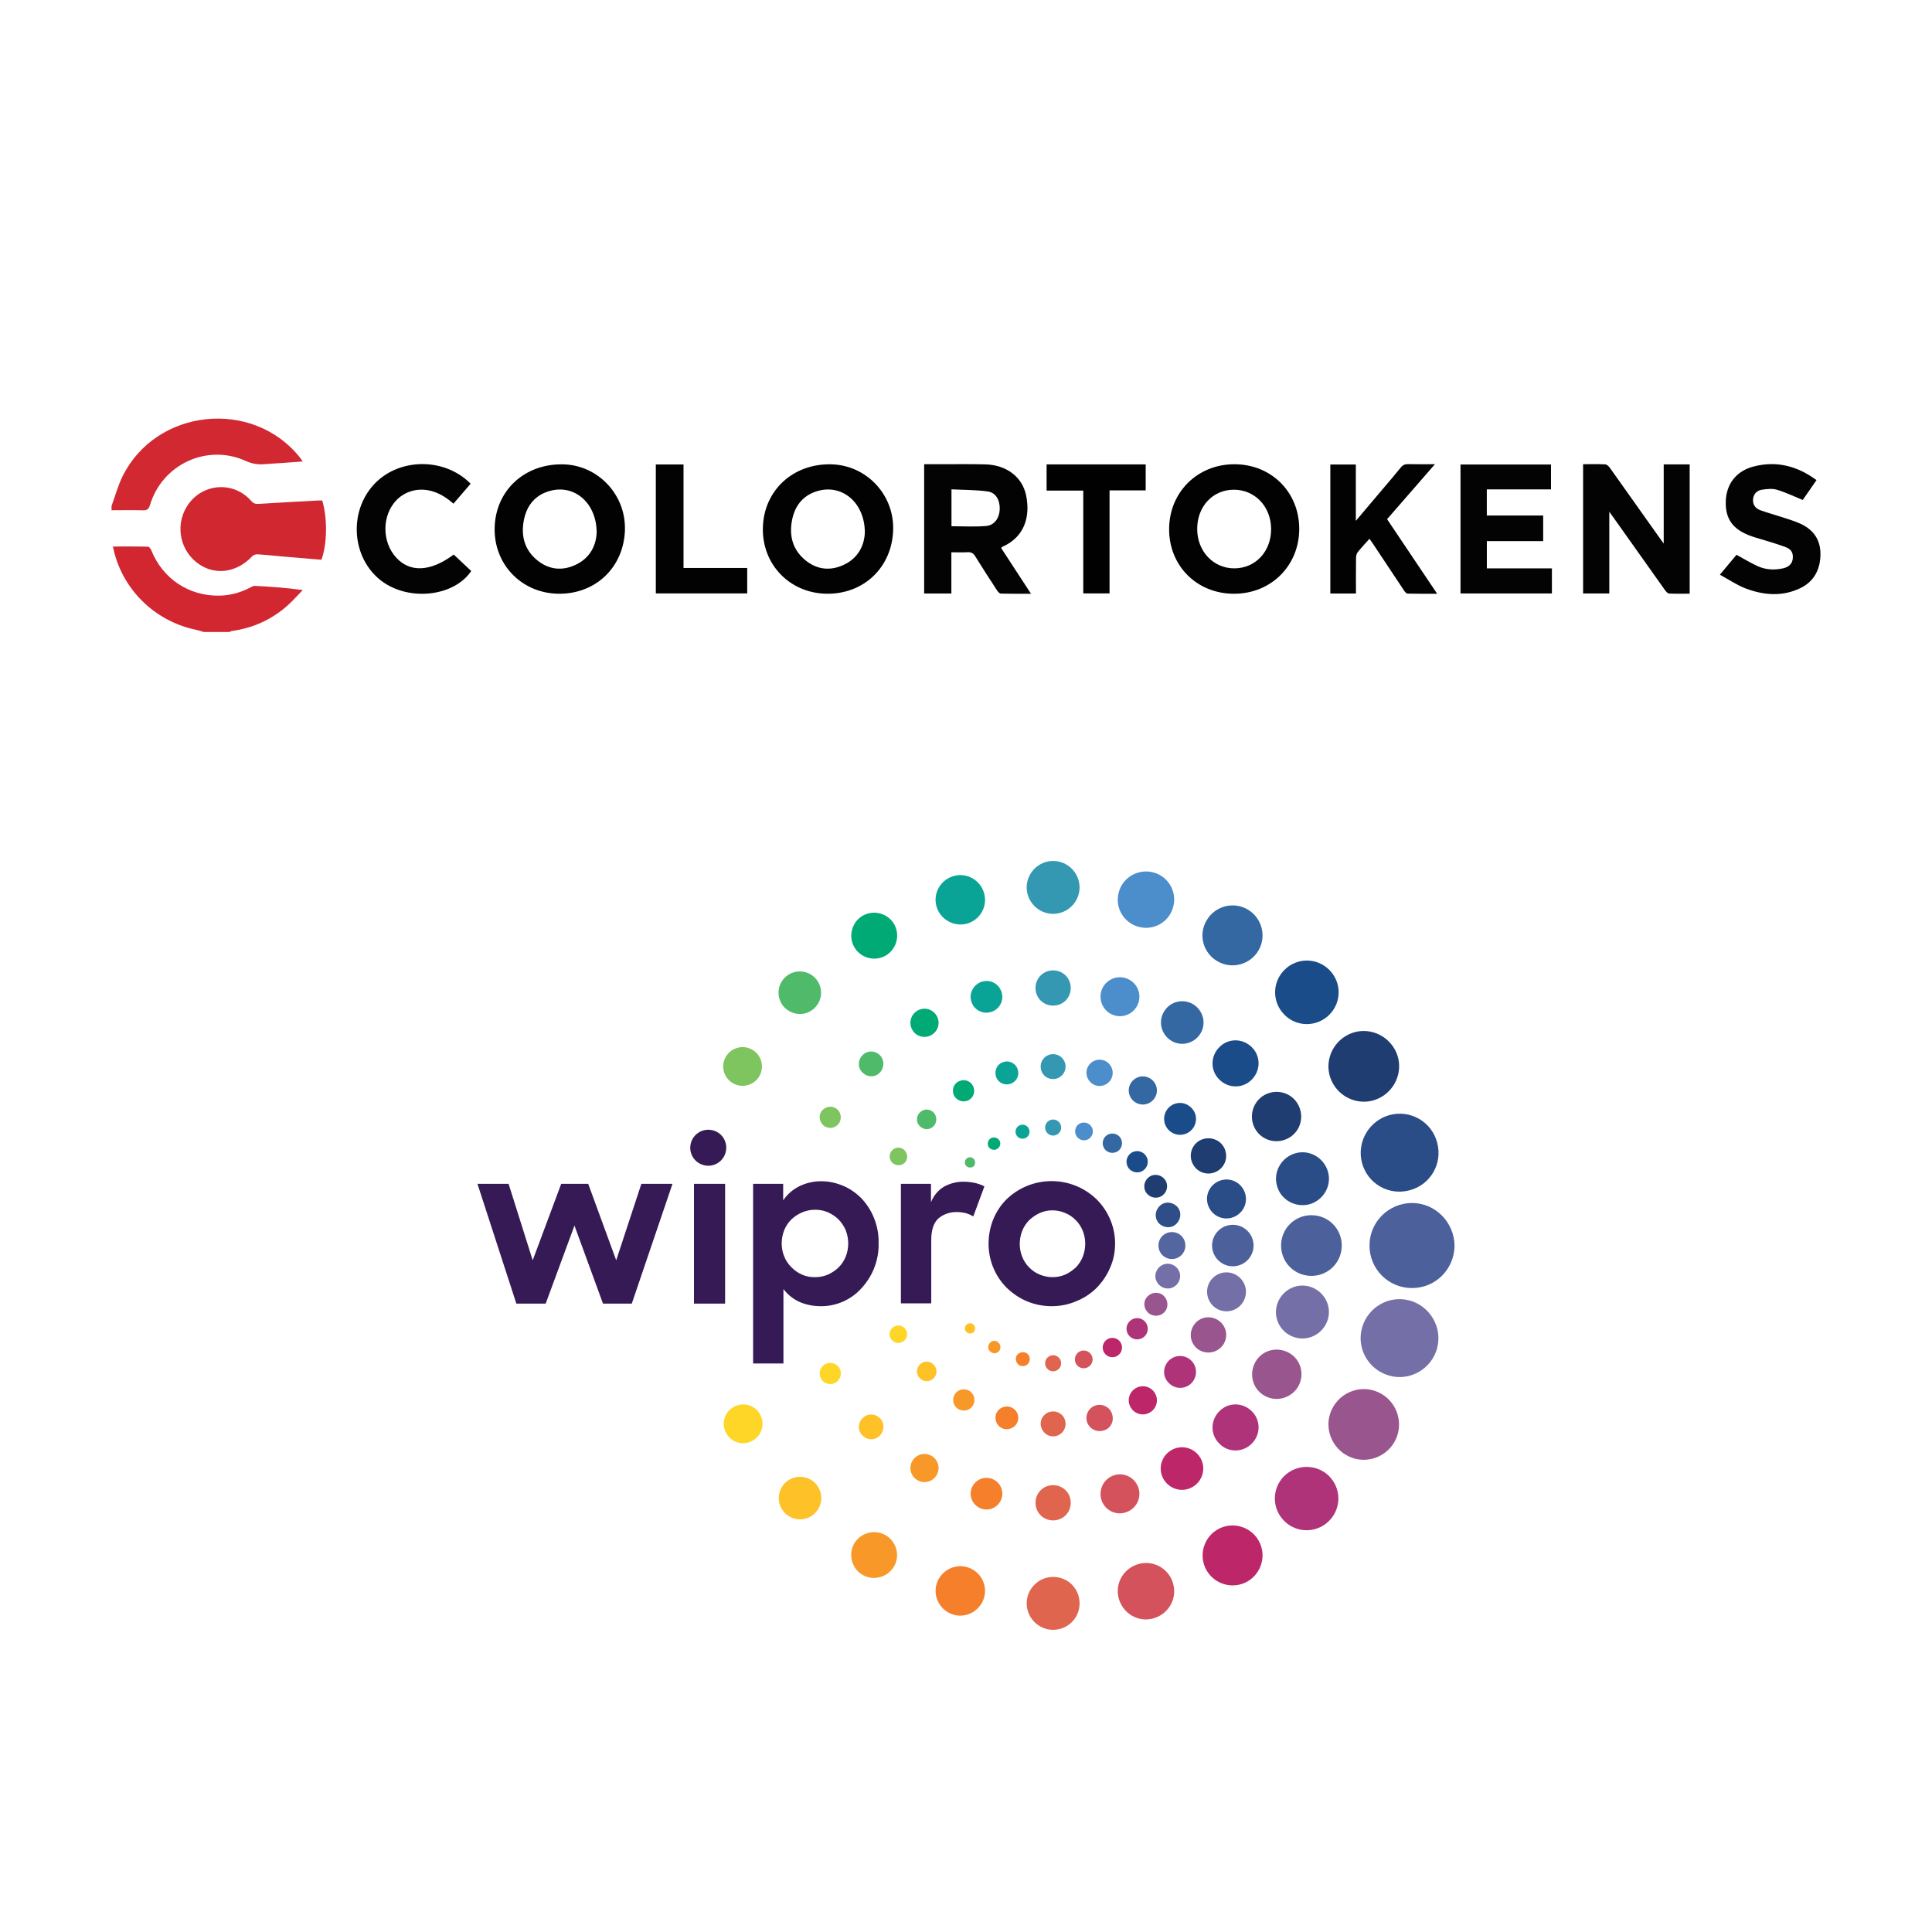 <?xml version="1.0" encoding="UTF-8"?>
<svg id="Layer_1" data-name="Layer 1" xmlns="http://www.w3.org/2000/svg" viewBox="0 0 512 512">
  <defs>
    <style>
      .cls-1 {
        fill: #0aa496;
      }

      .cls-2 {
        fill: #010101;
      }

      .cls-3 {
        fill: #f57f2a;
      }

      .cls-4 {
        fill: #020202;
      }

      .cls-5 {
        fill: #e0654f;
      }

      .cls-6 {
        fill: #194c88;
      }

      .cls-7 {
        fill: #af3379;
      }

      .cls-8 {
        fill: #1f3d70;
      }

      .cls-9 {
        fill: #3498b3;
      }

      .cls-10 {
        fill: #4c609b;
      }

      .cls-11 {
        fill: #4fba6a;
      }

      .cls-12 {
        fill: #2e4e88;
      }

      .cls-13 {
        fill: #d4525c;
      }

      .cls-14 {
        fill: #f89828;
      }

      .cls-15 {
        fill: #d22831;
      }

      .cls-16 {
        fill: #fec127;
      }

      .cls-17 {
        fill: #3468a3;
      }

      .cls-18 {
        fill: #d22731;
      }

      .cls-19 {
        fill: #00aa75;
      }

      .cls-20 {
        fill: #746fa7;
      }

      .cls-21 {
        fill: #030303;
      }

      .cls-22 {
        fill: #fed627;
      }

      .cls-23 {
        fill: #7ec45f;
      }

      .cls-24 {
        fill: #d12731;
      }

      .cls-25 {
        fill: #2a4c87;
      }

      .cls-26 {
        fill: #99558e;
      }

      .cls-27 {
        fill: #be266a;
      }

      .cls-28 {
        fill: #4c8dcb;
      }

      .cls-29 {
        fill: #54669f;
      }

      .cls-30 {
        fill: #351a55;
      }
    </style>
  </defs>
  <g>
    <path id="path999" class="cls-25" d="M360.94,308.15c1.44,5.5,7.08,8.8,12.64,7.28,5.5-1.44,8.8-7.08,7.28-12.64-1.44-5.5-7.08-8.8-12.64-7.28-5.43,1.51-8.73,7.15-7.28,12.64Z"/>
    <path id="path1001" class="cls-25" d="M346.99,319.15c3.71-1.03,5.98-4.88,4.95-8.59-1.03-3.71-4.88-5.98-8.59-4.95s-5.98,4.88-4.95,8.59c.96,3.71,4.81,5.91,8.59,4.95Z"/>
    <path id="path1003" class="cls-25" d="M326.37,322.72c2.75-.76,4.4-3.57,3.64-6.32-.76-2.75-3.57-4.4-6.32-3.64s-4.4,3.57-3.64,6.32,3.57,4.4,6.32,3.64Z"/>
    <path id="path1005" class="cls-12" d="M310.36,325.13c1.72-.48,2.75-2.27,2.34-3.99s-2.27-2.75-3.99-2.34c-1.72.48-2.75,2.27-2.34,3.99s2.2,2.75,3.99,2.34Z"/>
    <path id="path1007" class="cls-8" d="M353.31,287.26c2.61,4.47,8.32,6.05,12.78,3.44s6.05-8.32,3.44-12.78-8.32-6.05-12.78-3.44c-4.47,2.61-6.05,8.32-3.44,12.78Z"/>
    <path id="path1009" class="cls-8" d="M332.62,299.15c1.79,3.16,5.77,4.19,8.93,2.41s4.19-5.77,2.41-8.93-5.77-4.19-8.93-2.41c-3.09,1.79-4.19,5.77-2.41,8.93Z"/>
    <path id="path1011" class="cls-8" d="M317.92,302.25c-2.27,1.31-3.02,4.12-1.72,6.39s4.12,3.02,6.39,1.72,3.02-4.12,1.72-6.39c-1.24-2.2-4.12-2.95-6.39-1.72Z"/>
    <path id="path1013" class="cls-8" d="M304.79,311.73c-1.44.82-1.99,2.68-1.17,4.12s2.68,1.99,4.12,1.17,1.99-2.68,1.17-4.12-2.68-1.99-4.12-1.17Z"/>
    <path id="path1015" class="cls-6" d="M352.28,268.92c3.3-3.3,3.3-8.59,0-11.89s-8.59-3.3-11.89,0-3.3,8.59,0,11.89c3.23,3.3,8.59,3.3,11.89,0Z"/>
    <path id="path1017" class="cls-6" d="M331.73,277.51c-2.41-2.41-6.25-2.41-8.59,0-2.41,2.41-2.41,6.25,0,8.59,2.41,2.41,6.25,2.41,8.59,0,2.41-2.41,2.41-6.25,0-8.59Z"/>
    <path id="path1019" class="cls-6" d="M309.74,293.52c-1.65,1.65-1.65,4.33,0,5.98s4.33,1.65,5.98,0,1.65-4.33,0-5.91c-1.65-1.72-4.33-1.72-5.98-.07Z"/>
    <path id="path1021" class="cls-6" d="M299.36,309.87c1.1,1.1,2.89,1.1,3.99,0,1.1-1.1,1.1-2.89,0-3.99s-2.89-1.1-3.99,0-1.1,2.89,0,3.99h0Z"/>
    <path id="path1023" class="cls-17" d="M322.66,254.76c3.78,2.2,8.66.89,10.86-2.89,2.2-3.78.89-8.66-2.89-10.86-3.78-2.2-8.66-.89-10.86,2.89-2.27,3.78-.96,8.66,2.89,10.86-.07,0,0,0,0,0Z"/>
    <path id="path1025" class="cls-17" d="M308.43,268.16c-1.58,2.68-.62,6.12,2.06,7.7s6.12.62,7.7-2.06.62-6.12-2.06-7.7c-2.75-1.58-6.18-.62-7.7,2.06Z"/>
    <path id="path1027" class="cls-17" d="M304.72,285.75c-1.79-1.03-4.05-.41-5.09,1.37s-.41,4.05,1.37,5.09,4.05.41,5.09-1.37.41-4.05-1.37-5.09Z"/>
    <path id="path1029" class="cls-17" d="M296.06,300.73c-1.24-.69-2.82-.27-3.5.96s-.27,2.82.96,3.5,2.82.27,3.5-.96.27-2.82-.96-3.5Z"/>
    <path id="path1031" class="cls-28" d="M301.77,245.62c3.99,1.1,8.11-1.31,9.14-5.29,1.1-3.99-1.31-8.11-5.29-9.14s-8.11,1.31-9.14,5.29c-1.1,3.99,1.31,8.11,5.29,9.14h0Z"/>
    <path id="path1033" class="cls-28" d="M295.45,269.12c2.75.76,5.57-.89,6.32-3.64.76-2.75-.89-5.57-3.64-6.32s-5.57.89-6.32,3.64c-.69,2.75.89,5.57,3.64,6.32Z"/>
    <path id="path1035" class="cls-28" d="M290.5,287.68c1.86.48,3.78-.62,4.26-2.47s-.62-3.78-2.47-4.26-3.78.62-4.26,2.47c-.48,1.79.62,3.71,2.47,4.26Z"/>
    <path id="path1037" class="cls-28" d="M285,299.22c-.34,1.24.41,2.54,1.65,2.89s2.54-.41,2.89-1.65-.41-2.54-1.65-2.89c-1.31-.34-2.61.41-2.89,1.65Z"/>
    <path id="path1039" class="cls-9" d="M279.09,242.18c3.85,0,7.01-3.16,7.01-7.01s-3.16-7.01-7.01-7.01-7.01,3.16-7.01,7.01,3.16,7.01,7.01,7.01Z"/>
    <path id="path1041" class="cls-9" d="M279.09,257.16c-2.61,0-4.67,2.06-4.67,4.67s2.06,4.67,4.67,4.67,4.67-2.06,4.67-4.67-2.06-4.67-4.67-4.67Z"/>
    <path id="path1043" class="cls-9" d="M282.39,282.66c0-1.79-1.44-3.3-3.3-3.3s-3.3,1.44-3.3,3.3,1.44,3.3,3.3,3.3,3.3-1.51,3.3-3.3Z"/>
    <path id="path1045" class="cls-9" d="M279.09,296.68c-1.17,0-2.13.96-2.13,2.13s.96,2.13,2.13,2.13,2.13-.96,2.13-2.13-.96-2.13-2.13-2.13Z"/>
    <path id="path1047" class="cls-1" d="M256.21,244.79c3.5-.96,5.57-4.54,4.6-8.04-.96-3.5-4.54-5.57-8.04-4.6s-5.57,4.54-4.6,8.04c.96,3.44,4.6,5.5,8.04,4.6Z"/>
    <path id="path1049" class="cls-1" d="M257.37,265.27c.62,2.27,2.89,3.57,5.15,2.95s3.57-2.89,2.95-5.15c-.62-2.27-2.89-3.57-5.15-2.95-2.2.62-3.57,2.95-2.95,5.15Z"/>
    <path id="path1051" class="cls-1" d="M263.9,285.13c.41,1.65,2.13,2.61,3.71,2.13,1.65-.41,2.61-2.13,2.13-3.71-.41-1.65-2.13-2.61-3.71-2.13-1.65.41-2.54,2.06-2.13,3.71h0Z"/>
    <path id="path1053" class="cls-1" d="M269.19,300.39c.27,1.03,1.31,1.58,2.27,1.31,1.03-.27,1.58-1.31,1.31-2.27-.27-1.03-1.31-1.58-2.27-1.31s-1.58,1.24-1.31,2.27Z"/>
    <path id="path1055" class="cls-19" d="M234.7,253.25c2.89-1.65,3.92-5.43,2.27-8.32s-5.43-3.92-8.32-2.27-3.92,5.43-2.27,8.32c1.72,2.95,5.43,3.92,8.32,2.27Z"/>
    <path id="path1057" class="cls-19" d="M246.86,274.28c1.79-1.03,2.41-3.3,1.37-5.09s-3.3-2.41-5.09-1.37-2.41,3.3-1.37,5.09c.96,1.79,3.3,2.41,5.09,1.37Z"/>
    <path id="path1059" class="cls-19" d="M256.76,291.52c1.37-.76,1.79-2.47,1.03-3.85s-2.47-1.79-3.85-1.03-1.79,2.47-1.03,3.85c.82,1.31,2.54,1.79,3.85,1.03Z"/>
    <path id="path1061" class="cls-19" d="M264.86,302.25c-.48-.76-1.44-1.03-2.27-.62-.76.48-1.03,1.44-.62,2.27.48.76,1.44,1.03,2.2.62.89-.48,1.17-1.51.69-2.27Z"/>
    <path id="path1063" class="cls-11" d="M215.94,267.06c2.2-2.2,2.2-5.77,0-7.97s-5.77-2.2-7.97,0-2.2,5.77,0,7.97c2.27,2.2,5.84,2.2,7.97,0Z"/>
    <path id="path1065" class="cls-11" d="M233.18,279.64c-1.31-1.31-3.37-1.31-4.6,0-1.31,1.31-1.31,3.37,0,4.6,1.31,1.31,3.37,1.31,4.6,0s1.24-3.37,0-4.6Z"/>
    <path id="path1067" class="cls-11" d="M247.41,294.82c-1.03-1.03-2.61-1.03-3.64,0s-1.03,2.61,0,3.64,2.61,1.03,3.64,0c.96-1.03.96-2.61,0-3.64Z"/>
    <path id="path1069" class="cls-11" d="M257.99,307.06c-.55-.55-1.44-.48-1.92.07-.55.55-.48,1.44.07,1.92s1.37.48,1.92,0c.48-.55.48-1.44-.07-1.99Z"/>
    <path id="path1071" class="cls-23" d="M194.22,287.06c2.47,1.44,5.64.55,7.01-1.86,1.44-2.47.55-5.64-1.86-7.01-2.47-1.44-5.64-.55-7.01,1.86-1.44,2.41-.62,5.57,1.86,7.01Z"/>
    <path id="path1073" class="cls-23" d="M221.43,293.65c-1.37-.76-3.02-.27-3.85,1.03-.76,1.37-.27,3.02,1.03,3.85,1.37.76,3.02.34,3.85-1.03.76-1.37.27-3.09-1.03-3.85Z"/>
    <path id="path1075" class="cls-23" d="M239.23,304.44c-1.1-.62-2.54-.27-3.16.89-.62,1.1-.27,2.54.89,3.16,1.1.62,2.54.27,3.16-.82s.21-2.54-.89-3.23Z"/>
    <path id="path1077" class="cls-10" d="M374.2,318.81c-6.18,0-11.27,5.02-11.27,11.27s5.02,11.27,11.27,11.27,11.2-5.02,11.27-11.2c-.07-6.25-5.09-11.34-11.27-11.34h0Z"/>
    <path id="path1079" class="cls-10" d="M355.58,330.08c0-4.47-3.57-8.04-8.04-8.04s-8.04,3.57-8.04,8.04,3.57,8.04,8.04,8.04,8.04-3.57,8.04-8.04Z"/>
    <path id="path1081" class="cls-10" d="M326.71,324.58c-3.02,0-5.5,2.47-5.5,5.5s2.47,5.5,5.5,5.5,5.5-2.47,5.5-5.5-2.47-5.5-5.5-5.5Z"/>
    <path id="path1083" class="cls-29" d="M314.14,330.08c0-1.99-1.58-3.57-3.57-3.57s-3.57,1.58-3.57,3.57,1.58,3.57,3.57,3.57,3.57-1.58,3.57-3.57Z"/>
    <path id="path1085" class="cls-20" d="M373.58,344.65c-5.5-1.51-11.13,1.79-12.64,7.28-1.51,5.5,1.79,11.13,7.28,12.64,5.5,1.51,11.13-1.79,12.64-7.28v-.07c1.44-5.43-1.86-11.06-7.28-12.58h0Z"/>
    <path id="path1087" class="cls-20" d="M343.34,354.47c3.71,1.03,7.56-1.24,8.59-4.95,1.03-3.71-1.24-7.56-4.95-8.59-3.71-1.03-7.56,1.24-8.59,4.95s1.17,7.56,4.95,8.59Z"/>
    <path id="path1089" class="cls-20" d="M323.69,347.33c2.75.76,5.57-.89,6.32-3.64s-.89-5.57-3.64-6.32-5.57.89-6.32,3.64c-.69,2.75.89,5.57,3.64,6.32Z"/>
    <path id="path1091" class="cls-20" d="M308.64,341.35c1.72.48,3.5-.55,3.99-2.34.48-1.72-.55-3.5-2.34-3.99-1.72-.48-3.5.55-3.99,2.34-.48,1.65.55,3.5,2.34,3.99h0Z"/>
    <path id="path1093" class="cls-26" d="M366.09,369.38c-4.47-2.61-10.17-1.03-12.78,3.44-2.61,4.47-1.03,10.17,3.44,12.78,4.47,2.61,10.17,1.03,12.78-3.44,2.54-4.47,1.03-10.17-3.44-12.78Z"/>
    <path id="path1095" class="cls-26" d="M344.03,367.46c1.79-3.16.76-7.15-2.41-8.93s-7.15-.76-8.93,2.41-.76,7.15,2.41,8.93c3.09,1.79,7.08.69,8.93-2.41Z"/>
    <path id="path1097" class="cls-26" d="M324.31,356.12c1.31-2.27.55-5.09-1.72-6.39s-5.09-.55-6.39,1.72-.55,5.09,1.72,6.39c2.27,1.24,5.09.48,6.39-1.72Z"/>
    <path id="path1099" class="cls-26" d="M308.98,347.19c.82-1.44.34-3.3-1.1-4.19-1.44-.82-3.3-.34-4.19,1.1s-.34,3.3,1.1,4.19h.07c1.44.82,3.3.34,4.12-1.1Z"/>
    <path id="path1101" class="cls-7" d="M340.32,391.17c-3.3,3.3-3.3,8.59,0,11.89,3.3,3.3,8.59,3.3,11.89,0s3.3-8.59,0-11.89c-3.23-3.23-8.59-3.23-11.89,0Z"/>
    <path id="path1103" class="cls-7" d="M331.73,382.58c2.41-2.41,2.41-6.25,0-8.59-2.41-2.41-6.25-2.41-8.59,0-2.41,2.41-2.41,6.25,0,8.59,2.34,2.41,6.18,2.41,8.59,0Z"/>
    <path id="path1105" class="cls-7" d="M315.72,366.57c1.65-1.65,1.65-4.33,0-5.98s-4.33-1.65-5.98,0-1.65,4.33,0,5.91c1.65,1.72,4.33,1.72,5.98.07h0Z"/>
    <path id="path1107" class="cls-7" d="M299.36,354.13c1.1,1.1,2.89,1.1,3.99,0,1.1-1.1,1.1-2.89,0-3.99s-2.89-1.1-3.99,0-1.1,2.89,0,3.99h0Z"/>
    <path id="path1109" class="cls-27" d="M322.66,405.33c-3.78,2.2-5.09,7.08-2.89,10.86,2.2,3.78,7.08,5.09,10.86,2.89,3.78-2.2,5.09-7.08,2.89-10.86-2.2-3.78-7.08-5.09-10.86-2.89Z"/>
    <path id="path1111" class="cls-27" d="M318.12,386.36c-1.58-2.68-4.95-3.64-7.7-2.06-2.68,1.58-3.64,4.95-2.06,7.7,1.58,2.68,4.95,3.64,7.7,2.06,2.68-1.58,3.64-5.02,2.06-7.7Z"/>
    <path id="path1113" class="cls-27" d="M304.72,374.33c1.79-1.03,2.41-3.3,1.37-5.09s-3.3-2.41-5.09-1.37-2.41,3.3-1.37,5.09,3.3,2.41,5.09,1.37Z"/>
    <path id="path1115" class="cls-27" d="M293.52,354.88c-1.24.69-1.65,2.27-.96,3.5s2.27,1.65,3.5.96,1.65-2.27.96-3.5-2.27-1.65-3.5-.96Z"/>
    <path id="path1117" class="cls-13" d="M301.77,414.47c-3.99,1.1-6.39,5.15-5.29,9.14s5.15,6.39,9.14,5.29c3.99-1.1,6.39-5.15,5.29-9.14-1.03-3.99-5.15-6.39-9.14-5.29h0Z"/>
    <path id="path1119" class="cls-13" d="M298.13,400.86c2.75-.76,4.4-3.57,3.64-6.32-.76-2.75-3.57-4.4-6.32-3.64s-4.33,3.57-3.64,6.32c.76,2.82,3.57,4.4,6.32,3.64h0Z"/>
    <path id="path1121" class="cls-13" d="M294.76,374.88c-.48-1.86-2.41-2.95-4.26-2.47s-2.95,2.41-2.47,4.26,2.41,2.95,4.26,2.47c1.92-.41,3.02-2.34,2.47-4.26h0Z"/>
    <path id="path1123" class="cls-13" d="M289.47,359.63c-.34-1.24-1.65-1.99-2.89-1.65s-1.99,1.65-1.65,2.89,1.58,1.99,2.89,1.65c1.24-.34,1.99-1.65,1.65-2.89Z"/>
    <path id="path1125" class="cls-5" d="M279.09,417.9c-3.85,0-7.01,3.16-7.01,7.01s3.16,7.01,7.01,7.01,7.01-3.09,7.01-7.01-3.09-7.01-7.01-7.01Z"/>
    <path id="path1127" class="cls-5" d="M274.42,398.25c0,2.61,2.06,4.67,4.67,4.67s4.67-2.06,4.67-4.67-2.06-4.67-4.67-4.67-4.67,2.06-4.67,4.67Z"/>
    <path id="path1129" class="cls-5" d="M279.09,380.65c1.79,0,3.3-1.44,3.3-3.3s-1.44-3.3-3.3-3.3-3.3,1.44-3.3,3.3c.07,1.86,1.51,3.3,3.3,3.3h0Z"/>
    <path id="path1131" class="cls-5" d="M279.09,359.15c-1.17,0-2.13.96-2.13,2.13s.96,2.13,2.13,2.13,2.13-.96,2.13-2.13-.96-2.13-2.13-2.13Z"/>
    <path id="path1133" class="cls-3" d="M256.21,415.29c-3.5-.96-7.08,1.17-8.04,4.6-.96,3.5,1.17,7.08,4.6,8.04,3.5.96,7.08-1.17,8.04-4.6.96-3.5-1.1-7.08-4.6-8.04Z"/>
    <path id="path1135" class="cls-3" d="M262.53,391.79c-2.27-.62-4.54.76-5.15,2.95-.62,2.27.76,4.54,2.95,5.15,2.27.62,4.54-.76,5.15-2.95s-.69-4.54-2.95-5.15Z"/>
    <path id="path1137" class="cls-3" d="M267.61,372.82c-1.65-.41-3.3.55-3.71,2.13-.41,1.65.55,3.3,2.13,3.71,1.65.41,3.3-.55,3.71-2.13.48-1.58-.48-3.23-2.13-3.71Z"/>
    <path id="path1139" class="cls-3" d="M272.84,360.66c.27-1.03-.34-2.06-1.31-2.27s-2.06.34-2.27,1.31.34,2.06,1.31,2.27c.96.27,1.99-.27,2.27-1.31Z"/>
    <path id="path1141" class="cls-14" d="M234.7,406.84c-2.89-1.65-6.6-.69-8.32,2.2-1.65,2.89-.69,6.6,2.2,8.32,2.89,1.65,6.6.69,8.32-2.2,1.72-2.89.69-6.6-2.2-8.32Z"/>
    <path id="path1143" class="cls-14" d="M246.86,385.81c-1.79-1.03-4.05-.41-5.09,1.37s-.41,4.05,1.37,5.09,4.05.41,5.09-1.37.41-4.05-1.37-5.09Z"/>
    <path id="path1145" class="cls-14" d="M254.01,373.44c1.37.76,3.09.34,3.85-1.03s.34-3.09-1.03-3.85-3.09-.34-3.85,1.03-.34,3.09,1.03,3.85Z"/>
    <path id="path1147" class="cls-14" d="M264.32,355.57c-.76-.48-1.79-.21-2.2.62-.48.76-.21,1.79.62,2.2.76.48,1.79.21,2.2-.62.41-.69.14-1.72-.62-2.2h0Z"/>
    <path id="path1149" class="cls-16" d="M208.03,393.02c-2.2,2.2-2.2,5.77,0,7.97s5.77,2.2,7.97,0,2.2-5.77,0-7.97-5.77-2.2-7.97,0Z"/>
    <path id="path1151" class="cls-16" d="M228.58,375.84c-1.31,1.31-1.31,3.37,0,4.6,1.31,1.31,3.37,1.31,4.6,0s1.31-3.37,0-4.6c-1.24-1.31-3.37-1.31-4.6,0Z"/>
    <path id="path1153" class="cls-16" d="M243.77,361.62c-1.03,1.03-1.03,2.61,0,3.64s2.61,1.03,3.64,0,1.03-2.61,0-3.64-2.68-1.03-3.64,0Z"/>
    <path id="path1155" class="cls-16" d="M257.99,351.04c-.55-.55-1.44-.48-1.92.07-.55.55-.48,1.44.07,1.92s1.37.48,1.92,0c.48-.55.48-1.44-.07-1.99h0Z"/>
    <path id="path1157" class="cls-22" d="M194.36,372.89c-2.47,1.44-3.3,4.54-1.86,7.01s4.54,3.3,7.01,1.86c2.47-1.44,3.3-4.54,1.86-7.01-1.37-2.47-4.54-3.3-7.01-1.86Z"/>
    <path id="path1159" class="cls-22" d="M218.62,361.55c-1.31.76-1.79,2.47-1.03,3.85.76,1.31,2.47,1.79,3.85,1.03,1.31-.76,1.79-2.47,1.03-3.85-.76-1.31-2.47-1.79-3.85-1.03Z"/>
    <path id="path1161" class="cls-22" d="M236.9,351.59c-1.1.62-1.51,2.06-.82,3.16.62,1.1,2.06,1.51,3.16.82,1.1-.62,1.51-2.06.82-3.16-.62-1.1-2.06-1.51-3.16-.82Z"/>
    <path id="path1163" class="cls-30" d="M183.91,313.72h8.25v31.75h-8.25v-31.75ZM188.93,299.56c-2.54-.69-5.15.82-5.84,3.37s.82,5.15,3.37,5.84,5.15-.82,5.84-3.37-.82-5.22-3.37-5.84ZM217.65,346.16c-1.99,0-3.99-.34-5.84-1.17-1.65-.76-3.09-1.92-4.19-3.37v19.72h-8.04v-47.62h7.97v4.4c1.03-1.58,2.47-2.82,4.19-3.71,1.79-.89,3.78-1.37,5.84-1.37s3.92.41,5.77,1.17,3.5,1.92,4.88,3.3c1.44,1.51,2.61,3.3,3.37,5.22.89,2.2,1.31,4.47,1.24,6.8.07,2.34-.41,4.67-1.31,6.87-.82,1.92-1.99,3.71-3.44,5.22-2.68,2.89-6.53,4.54-10.45,4.54ZM216,338.46c1.17,0,2.34-.21,3.44-.69,1.03-.48,1.99-1.1,2.82-1.92s1.44-1.79,1.86-2.82c.89-2.27.89-4.74,0-7.01-.41-1.03-1.1-1.99-1.86-2.82-.82-.82-1.79-1.44-2.82-1.92-1.1-.48-2.27-.69-3.44-.69-2.34,0-4.6.96-6.32,2.61-.82.82-1.44,1.79-1.86,2.82-.89,2.27-.89,4.74,0,6.94.41,1.03,1.03,1.99,1.86,2.82,1.72,1.79,3.99,2.75,6.32,2.68ZM238.75,313.72h7.97v4.88c.69-1.72,1.86-3.16,3.44-4.12,1.65-.89,3.44-1.37,5.36-1.31,1.03,0,1.99.14,2.95.34.82.21,1.65.48,2.41.89l-2.95,7.97c-.55-.34-1.17-.62-1.79-.82-.82-.21-1.65-.34-2.47-.34-1.86-.07-3.64.55-5.02,1.72-1.24,1.17-1.86,3.09-1.86,5.7v16.77h-8.04v-31.68ZM278.82,346.16c-2.27,0-4.54-.41-6.67-1.31-1.99-.82-3.78-2.06-5.36-3.57-3.09-3.09-4.81-7.28-4.81-11.68,0-2.2.41-4.4,1.24-6.46.82-1.99,1.99-3.78,3.5-5.29,6.67-6.46,17.25-6.46,23.91,0,3.09,3.09,4.88,7.28,4.88,11.68,0,2.2-.41,4.4-1.31,6.39-.82,1.99-2.06,3.78-3.5,5.29-1.51,1.51-3.3,2.75-5.36,3.57-1.99.89-4.26,1.37-6.53,1.37h0ZM278.88,338.46c1.17,0,2.34-.21,3.44-.69,1.03-.48,1.92-1.1,2.75-1.86.82-.82,1.44-1.79,1.86-2.82.89-2.27.89-4.74,0-6.94-.41-1.03-1.03-1.99-1.86-2.82s-1.72-1.44-2.75-1.86c-2.2-.96-4.67-.96-6.8,0-1.03.48-1.92,1.1-2.75,1.86-.82.82-1.44,1.79-1.86,2.82-.89,2.27-.89,4.74,0,6.94.41,1.03,1.03,1.99,1.86,2.82s1.72,1.44,2.75,1.86,2.2.69,3.37.69ZM126.53,313.72h8.25l6.39,20.27,7.56-20.27h7.15l7.42,20.27,6.67-20.27h8.25l-10.79,31.75h-7.63l-7.56-20.68-7.63,20.68h-7.77l-10.31-31.75Z"/>
  </g>
  <g>
    <path class="cls-15" d="M29.56,134.09c.96-2.63,1.69-5.36,2.92-7.86,8.89-18,34.47-20.69,46.99-5,.23.29.43.6.75,1.07-2.03.15-3.9.29-5.77.42-1.46.1-2.93.16-4.39.29-1.72.15-3.27-.1-4.9-.84-10.24-4.67-22.16.83-25.42,11.68-.34,1.13-.82,1.43-1.94,1.39-2.74-.08-5.49-.02-8.24-.02,0-.38,0-.75,0-1.13Z"/>
    <path class="cls-18" d="M54.01,167.49c-.65-.19-1.3-.42-1.96-.56-11.15-2.27-19.92-10.96-22.13-22.1,3.13,0,6.23-.03,9.33.05.31,0,.72.61.88,1.02,3.01,7.49,9.98,12.13,18.08,11.95,2.84-.06,5.51-.81,8.03-2.1.41-.21.87-.52,1.3-.49,4.15.22,8.3.5,12.7,1.11-1.46,1.48-2.82,3.06-4.39,4.41-4.15,3.56-8.98,5.7-14.43,6.44-.2.03-.39.17-.59.27h-6.82Z"/>
    <path class="cls-21" d="M419.52,123.02c2.02,0,3.96-.06,5.89.04.43.02.94.52,1.23.93,4.41,6.18,8.79,12.38,13.18,18.57.3.42.6.83,1.08,1.49v-20.98h6.88v34.26c-1.82,0-3.65.05-5.47-.04-.38-.02-.81-.55-1.09-.93-4.54-6.37-9.07-12.76-13.59-19.14-.32-.44-.63-.89-1.15-1.61v21.66h-6.94v-34.25h-.02Z"/>
    <path class="cls-21" d="M265.31,145.22c2.59,3.97,5.17,7.93,7.91,12.13-2.84,0-5.42.03-8-.04-.34,0-.75-.48-.98-.83-1.96-3-3.91-6-5.79-9.05-.51-.83-1.09-1.15-2.05-1.09-1.36.08-2.73.02-4.28.02v10.93h-7.21v-34.27h4.76c3.79,0,7.58-.05,11.37.04,5.67.13,9.91,3.31,10.91,8.31,1.09,5.44-.35,10.9-6.28,13.52-.12.05-.2.18-.36.33h0ZM252.14,139.46c3.13,0,6.2.19,9.23-.07,2.18-.19,3.5-2.16,3.57-4.44.07-2.4-1.02-4.41-3.18-4.71-3.18-.44-6.43-.4-9.61-.56v9.78Z"/>
    <path class="cls-24" d="M85.4,132.64c1.41,4.74,1.32,11.54-.22,15.7-3.05-.25-6.15-.5-9.25-.77-2.54-.22-5.08-.5-7.63-.67-.48-.03-1.14.17-1.45.5-4.26,4.57-10.33,5.23-14.86,1.56-4.68-3.8-5.54-10.63-1.96-15.49,4.05-5.5,12.01-5.88,16.5-.76.56.64,1.08.88,1.92.83,5.24-.33,10.48-.61,15.73-.9.37-.02.75,0,1.21,0h.01Z"/>
    <path class="cls-4" d="M236.7,140.32c-.24,10.02-7.84,17.27-17.85,17.02-9.7-.24-16.95-7.87-16.68-17.55.27-9.85,7.99-16.98,18.13-16.74,9.27.22,16.62,7.97,16.4,17.27h0ZM229.19,141.15c0-7.78-5.74-12.67-12.01-11.16-4.06.98-6.42,3.72-7.24,7.65-.89,4.24.07,8.09,3.61,10.92,3.09,2.46,6.59,2.77,10.11,1.1,3.92-1.85,5.4-5.3,5.53-8.51Z"/>
    <path class="cls-4" d="M165.62,140.33c-.25,10.03-7.85,17.26-17.86,17.01-9.69-.25-16.95-7.9-16.67-17.56.28-9.9,8.04-17,18.28-16.72,9.14.25,16.48,8.05,16.24,17.28h0ZM158.12,141.16c0-7.78-5.74-12.68-12.01-11.16-4.06.98-6.42,3.72-7.24,7.65-.89,4.24.07,8.09,3.61,10.91,3.09,2.46,6.59,2.77,10.11,1.1,3.92-1.86,5.4-5.29,5.53-8.5Z"/>
    <path class="cls-4" d="M327.01,157.35c-9.83,0-17.23-7.4-17.18-17.18.04-9.74,7.52-17.15,17.29-17.14,9.82,0,17.22,7.41,17.19,17.19-.03,9.73-7.5,17.14-17.29,17.13h-.01ZM327.13,150.62c5.61-.02,9.77-4.5,9.73-10.47-.04-5.91-4.3-10.38-9.88-10.37-5.61,0-9.74,4.46-9.71,10.46.03,5.9,4.31,10.4,9.86,10.38Z"/>
    <path class="cls-21" d="M394.02,129.69v6.93h14.94v6.78h-14.93v7.23h17.24v6.64h-24.22v-34.17h23.98v6.59h-17.02,0Z"/>
    <path class="cls-4" d="M380.27,123.02c-4.32,4.96-8.46,9.71-12.68,14.57,4.37,6.52,8.74,13.02,13.27,19.76-2.77,0-5.3.03-7.82-.04-.34,0-.74-.49-.98-.85-2.78-4.15-5.54-8.32-8.3-12.49-.26-.38-.53-.76-.84-1.19-1.09,1.23-2.17,2.36-3.13,3.58-.31.39-.43,1.02-.43,1.55-.04,3.1-.02,6.2-.02,9.37h-6.79v-34.18h6.76v14.93c2.44-2.88,4.62-5.46,6.79-8.03,1.71-2.02,3.44-4.02,5.1-6.08.56-.71,1.15-.95,2.04-.92,2.25.06,4.51.02,7.05.02h-.02Z"/>
    <path class="cls-21" d="M455.78,152.31c1.69-2.03,3.11-3.73,4.41-5.29,1.96,1.07,3.76,2.19,5.68,3.05,2.07.92,4.33,1.04,6.55.57,1.72-.36,2.58-1.32,2.69-2.68.11-1.52-.38-2.44-2.15-3.07-2.66-.96-5.39-1.71-8.1-2.55-.27-.08-.54-.18-.8-.27-4.84-1.73-6.87-4.54-6.71-9.26.15-4.56,2.8-8.01,7.4-9.19,6.07-1.56,11.57-.13,16.64,3.62-1.31,1.9-2.56,3.71-3.64,5.26-2.38-.97-4.55-2.03-6.83-2.71-1.21-.36-2.63-.2-3.92-.02-1.31.18-2.24,1.03-2.41,2.42-.17,1.45.54,2.51,1.86,3,1.76.66,3.59,1.14,5.39,1.73,1.7.56,3.44,1.05,5.07,1.77,3.51,1.54,5.53,4.18,5.53,8.12s-1.6,7.27-5.36,9.07c-4.78,2.29-9.7,1.87-14.48.06-2.34-.89-4.45-2.35-6.8-3.63h-.02Z"/>
    <path class="cls-21" d="M124.73,128.18c-1.55,1.81-3.05,3.55-4.56,5.3-6.25-5.63-12.23-3.98-15.16-.88-3.8,4.03-3.85,10.91-.06,15.12,3.7,4.1,9.17,3.8,15.29-.76,1.56,1.47,3.11,2.92,4.64,4.36-4.59,6.84-16.62,8.11-23.85,2.58-7.71-5.9-8.72-17.94-2.11-25.32,6.49-7.26,18.81-7.51,25.81-.38v-.02Z"/>
    <path class="cls-4" d="M181.14,150.52h16.88v6.74h-24.22v-34.17h7.34v27.43Z"/>
    <path class="cls-2" d="M277.36,123.07h26.26v6.89h-9.58v27.3h-6.96v-27.25h-9.72v-6.94h0Z"/>
  </g>
</svg>